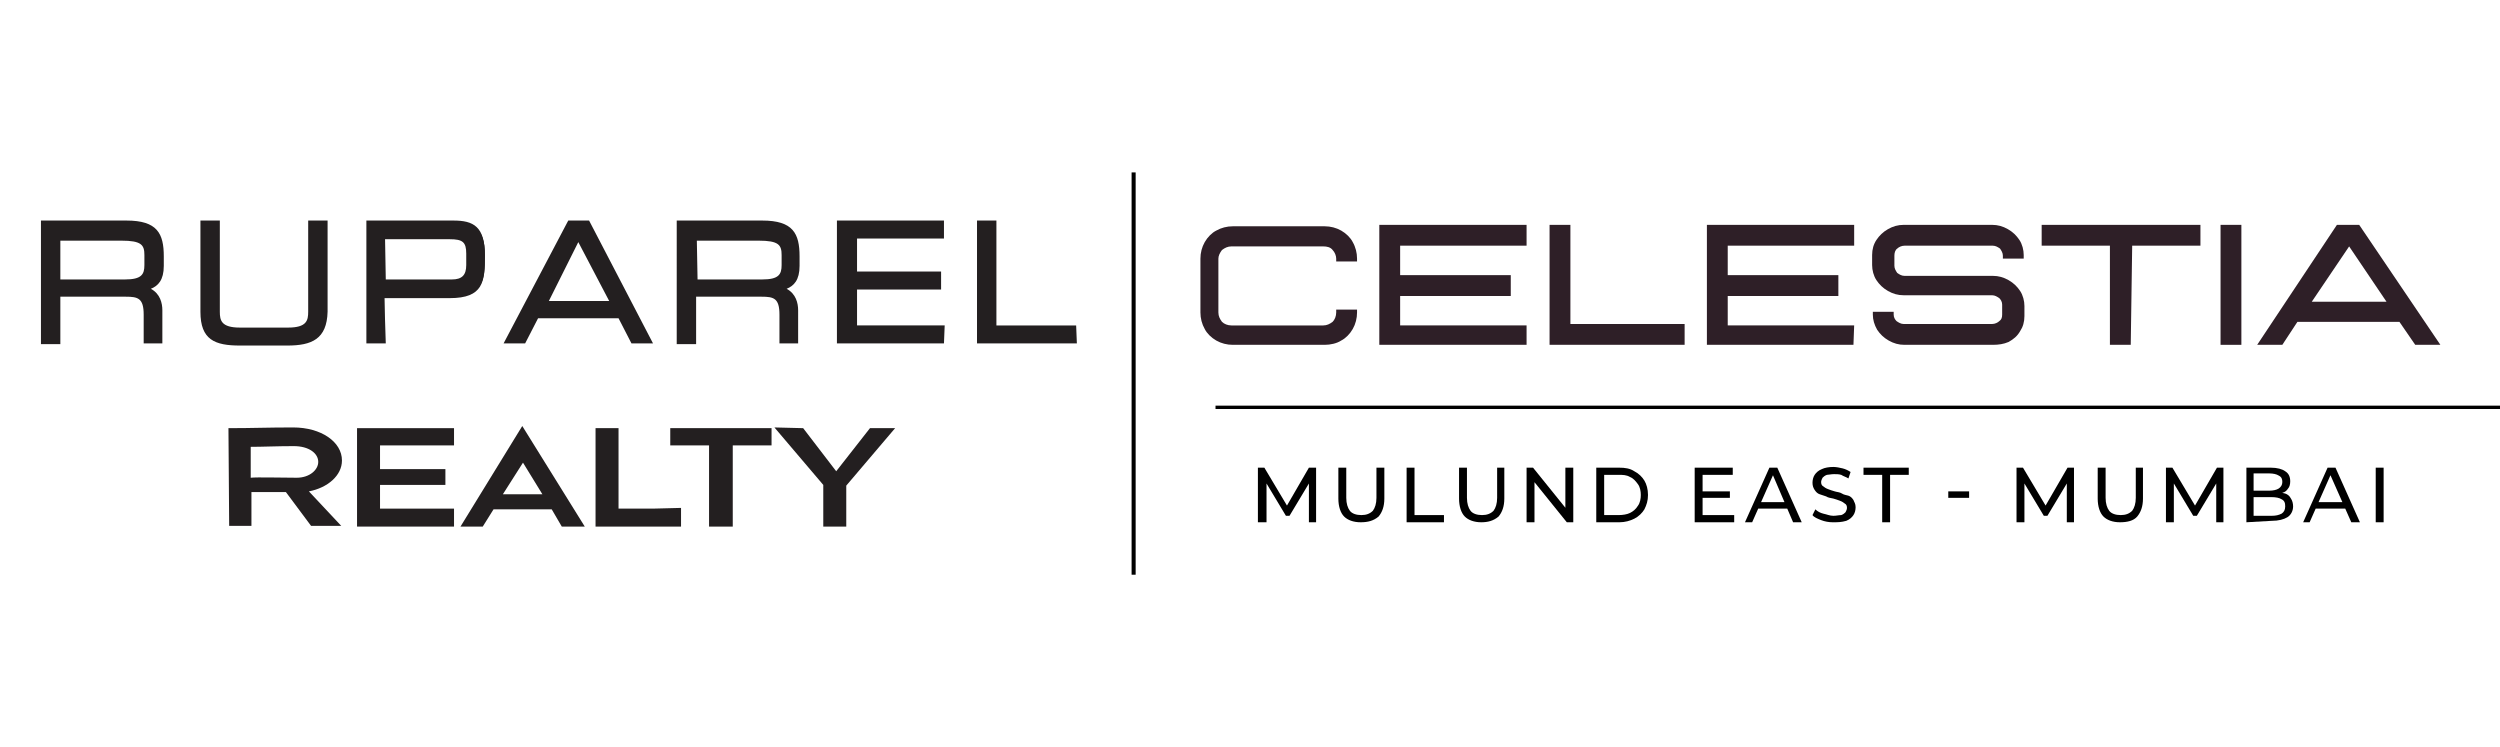 <?xml version="1.0" encoding="utf-8"?>
<!-- Generator: Adobe Illustrator 25.4.1, SVG Export Plug-In . SVG Version: 6.00 Build 0)  -->
<svg version="1.1" id="Layer_1" xmlns="http://www.w3.org/2000/svg" xmlns:xlink="http://www.w3.org/1999/xlink" x="0px" y="0px"
	 viewBox="0 0 348 104" style="enable-background:new 0 0 348 104;" xml:space="preserve">
<style type="text/css">
	.st0{fill:none;stroke:#000000;stroke-width:0.564;stroke-miterlimit:10;}
	.st1{enable-background:new    ;}
	.st2{fill:#2E1F27;}
	.st3{fill:none;stroke:#000000;stroke-width:0.468;stroke-miterlimit:10;}
	.st4{fill:#231F20;}
</style>
<line class="st0" x1="157.8" y1="24" x2="157.8" y2="80"/>
<g>
	<g class="st1">
		<path d="M175.1,72.7v-7.6h0.9l3.4,5.7h-0.5l3.3-5.7h1v7.6h-1v-5.9h0.3l-3,5H179l-3-5h0.3v5.9H175.1z"/>
		<path d="M189.4,72.7c-1,0-1.8-0.3-2.3-0.8s-0.8-1.4-0.8-2.5v-4.3h1.1v4.2c0,0.8,0.2,1.4,0.5,1.8s0.9,0.6,1.6,0.6
			c0.7,0,1.2-0.2,1.6-0.6c0.3-0.4,0.5-1,0.5-1.8v-4.2h1.1v4.3c0,1.1-0.3,1.9-0.8,2.5C191.2,72.5,190.4,72.7,189.4,72.7z"/>
		<path d="M195.8,72.7v-7.6h1.1v6.6h4.1v1H195.8z"/>
		<path d="M206.2,72.7c-1,0-1.8-0.3-2.3-0.8s-0.8-1.4-0.8-2.5v-4.3h1.1v4.2c0,0.8,0.2,1.4,0.5,1.8s0.9,0.6,1.6,0.6
			c0.7,0,1.2-0.2,1.6-0.6c0.3-0.4,0.5-1,0.5-1.8v-4.2h1v4.3c0,1.1-0.3,1.9-0.8,2.5C207.9,72.5,207.1,72.7,206.2,72.7z"/>
		<path d="M212.5,72.7v-7.6h0.9l5,6.2h-0.5v-6.2h1.1v7.6h-0.9l-5-6.2h0.5v6.2H212.5z"/>
		<path d="M222.2,72.7v-7.6h3.2c0.8,0,1.5,0.1,2.1,0.5c0.6,0.3,1.1,0.8,1.4,1.3c0.3,0.5,0.5,1.2,0.5,2s-0.2,1.4-0.5,2
			c-0.3,0.5-0.8,1-1.4,1.3c-0.6,0.3-1.3,0.5-2.1,0.5L222.2,72.7L222.2,72.7z M223.3,71.7h2c0.6,0,1.2-0.1,1.6-0.3s0.8-0.5,1.1-1
			c0.3-0.4,0.4-1,0.4-1.5s-0.1-1.1-0.4-1.5c-0.3-0.4-0.6-0.8-1.1-1c-0.5-0.3-1-0.3-1.6-0.3h-2V71.7z"/>
		<path d="M237,71.7h4.4v1h-5.5v-7.6h5.3v1H237V71.7z M236.9,68.4h3.9v0.9h-3.9V68.4z"/>
		<path d="M242.9,72.7l3.4-7.6h1.1l3.4,7.6h-1.2l-3-7h0.4l-3.1,7H242.9z M244.4,70.8l0.3-0.9h4.2l0.3,0.9H244.4z"/>
		<path d="M255.1,72.7c-0.5,0-1.1-0.1-1.6-0.3c-0.5-0.2-1-0.4-1.2-0.7l0.4-0.8c0.3,0.3,0.7,0.5,1.1,0.6c0.5,0.1,0.9,0.3,1.4,0.3
			c0.4,0,0.8-0.1,1.1-0.1c0.3-0.1,0.5-0.3,0.6-0.4c0.1-0.2,0.2-0.4,0.2-0.6c0-0.3-0.1-0.5-0.3-0.6c-0.1-0.1-0.4-0.3-0.7-0.4
			c-0.3-0.1-0.5-0.2-0.9-0.3s-0.7-0.1-1-0.3c-0.3-0.1-0.6-0.2-0.9-0.3c-0.3-0.1-0.5-0.3-0.7-0.6s-0.3-0.6-0.3-1s0.1-0.8,0.3-1.1
			c0.2-0.3,0.5-0.6,1-0.8c0.4-0.2,1-0.3,1.6-0.3c0.4,0,0.9,0.1,1.3,0.2s0.8,0.3,1.1,0.5l-0.3,0.9c-0.3-0.2-0.7-0.3-1-0.5
			c-0.3-0.1-0.7-0.1-1-0.1c-0.4,0-0.8,0.1-1,0.1c-0.3,0.1-0.5,0.3-0.6,0.4c-0.1,0.2-0.2,0.4-0.2,0.6c0,0.3,0.1,0.5,0.3,0.6
			c0.1,0.1,0.4,0.3,0.7,0.4s0.5,0.2,0.9,0.3c0.3,0.1,0.7,0.1,1,0.3s0.6,0.2,0.9,0.3c0.3,0.1,0.5,0.3,0.7,0.6c0.1,0.3,0.3,0.5,0.3,1
			c0,0.4-0.1,0.8-0.3,1.1c-0.2,0.3-0.5,0.6-1,0.8C256.3,72.7,255.8,72.7,255.1,72.7z"/>
		<path d="M262,72.7v-6.6h-2.6v-1h6.3v1h-2.6v6.6H262z"/>
		<path d="M271.2,69.3v-0.9h2.9v0.9H271.2z"/>
		<path d="M280.7,72.7v-7.6h0.9l3.4,5.7h-0.5l3.3-5.7h0.9v7.6h-1v-5.9h0.3l-3,5h-0.5l-3-5h0.3v5.9H280.7z"/>
		<path d="M295.1,72.7c-1,0-1.8-0.3-2.3-0.8s-0.8-1.4-0.8-2.5v-4.3h1.1v4.2c0,0.8,0.2,1.4,0.5,1.8s0.9,0.6,1.6,0.6s1.2-0.2,1.6-0.6
			c0.3-0.4,0.5-1,0.5-1.8v-4.2h1v4.3c0,1.1-0.3,1.9-0.8,2.5S296.1,72.7,295.1,72.7z"/>
		<path d="M301.5,72.7v-7.6h0.9l3.4,5.7h-0.5l3.3-5.7h0.9v7.6h-1v-5.9h0.3l-3,5h-0.5l-3-5h0.3v5.9H301.5z"/>
		<path d="M312.7,72.7v-7.6h3.4c0.9,0,1.6,0.2,2,0.5c0.5,0.3,0.7,0.8,0.7,1.4c0,0.4-0.1,0.8-0.3,1c-0.2,0.3-0.4,0.5-0.8,0.6
			c-0.3,0.1-0.6,0.2-1,0.2l0.2-0.3c0.4,0,0.8,0.1,1.2,0.2c0.3,0.1,0.6,0.3,0.8,0.7c0.2,0.3,0.3,0.7,0.3,1.1c0,0.6-0.3,1.2-0.8,1.5
			s-1.2,0.5-2.2,0.5L312.7,72.7L312.7,72.7z M313.7,71.8h2.5c0.6,0,1-0.1,1.4-0.3c0.3-0.2,0.5-0.5,0.5-1s-0.1-0.8-0.5-1
			c-0.3-0.2-0.8-0.3-1.4-0.3h-2.6v-0.9h2.3c0.5,0,1-0.1,1.3-0.3c0.3-0.2,0.5-0.5,0.5-0.9s-0.1-0.7-0.5-0.9c-0.3-0.2-0.8-0.3-1.3-0.3
			h-2.2L313.7,71.8L313.7,71.8z"/>
		<path d="M320.6,72.7l3.4-7.6h1.1l3.4,7.6h-1.2l-3.1-7h0.4l-3.1,7H320.6z M322.2,70.8l0.3-0.9h4.2l0.3,0.9H322.2z"/>
		<path d="M330.7,72.7v-7.6h1.1v7.6H330.7z"/>
	</g>
	<g>
		<path class="st2" d="M184.4,48h-12.8c-0.8,0-1.6-0.2-2.3-0.6c-0.7-0.4-1.3-1-1.6-1.6c-0.4-0.7-0.6-1.5-0.6-2.3V36
			c0-0.8,0.2-1.6,0.6-2.3c0.4-0.7,1-1.3,1.6-1.6c0.7-0.4,1.5-0.6,2.3-0.6h12.8c0.8,0,1.6,0.2,2.3,0.6c0.7,0.4,1.3,1,1.6,1.6
			c0.4,0.7,0.6,1.5,0.6,2.3v0.4H186V36c0-0.4-0.2-0.9-0.5-1.2c-0.3-0.4-0.8-0.5-1.3-0.5h-12.8c-0.5,0-0.9,0.2-1.3,0.5
			c-0.3,0.4-0.5,0.8-0.5,1.2v7.5c0,0.5,0.2,0.9,0.5,1.3c0.3,0.3,0.8,0.5,1.3,0.5h12.8c0.5,0,0.9-0.2,1.3-0.5
			c0.3-0.3,0.5-0.8,0.5-1.3v-0.4h2.9v0.4c0,0.8-0.2,1.6-0.6,2.3c-0.4,0.7-1,1.3-1.6,1.6C186.1,47.8,185.2,48,184.4,48z"/>
		<path class="st2" d="M212.5,48H192V31.3h20.5v2.9h-17.6v4.1h15.4v2.9h-15.4v4.1h17.6V48z"/>
		<path class="st2" d="M234.5,48h-18.8V31.3h2.9v13.8h15.9L234.5,48L234.5,48z"/>
		<path class="st2" d="M258,48h-20.4V31.3h20.5v2.9h-17.6v4.1h15.4v2.9h-15.4v4.1h17.6L258,48L258,48L258,48z"/>
		<path class="st2" d="M277.4,48h-12.3c-0.8,0-1.5-0.2-2.2-0.6c-0.7-0.4-1.2-0.9-1.6-1.5c-0.4-0.7-0.6-1.4-0.6-2.1v-0.4h2.9v0.4
			c0,0.4,0.2,0.7,0.4,0.9c0.3,0.2,0.6,0.4,1,0.4h12.3c0.4,0,0.8-0.2,1-0.4c0.3-0.2,0.4-0.5,0.4-0.9v-1.4c0-0.4-0.2-0.7-0.4-0.9
			c-0.3-0.2-0.6-0.4-1-0.4H265c-0.8,0-1.5-0.2-2.2-0.6c-0.7-0.4-1.2-0.9-1.6-1.5s-0.6-1.4-0.6-2.1v-1.4c0-0.8,0.2-1.5,0.6-2.1
			s0.9-1.1,1.6-1.5c0.7-0.4,1.4-0.6,2.2-0.6h12.3c0.8,0,1.5,0.2,2.2,0.6c0.7,0.4,1.2,0.9,1.6,1.5s0.6,1.4,0.6,2.1V36h-2.9v-0.4
			c0-0.4-0.2-0.7-0.4-1c-0.3-0.2-0.6-0.4-1-0.4h-12.3c-0.4,0-0.8,0.2-1,0.4c-0.3,0.2-0.4,0.6-0.4,1V37c0,0.4,0.2,0.7,0.4,1
			c0.3,0.2,0.6,0.4,1,0.4h12.3c0.8,0,1.5,0.2,2.2,0.6c0.7,0.4,1.2,0.9,1.6,1.5s0.6,1.4,0.6,2.1V44c0,0.8-0.2,1.5-0.6,2.1
			c-0.4,0.7-0.9,1.1-1.6,1.5C278.9,47.9,278.2,48,277.4,48z"/>
		<path class="st2" d="M296.6,48h-2.9V34.2h-9.5v-2.9h22.1v2.9h-9.5L296.6,48L296.6,48z"/>
		<path class="st2" d="M312,48h-2.9V31.3h2.9V48z"/>
		<path class="st2" d="M339.7,48h-3.5l-2.2-3.2h-14.2l-2.1,3.2h-3.5l11.1-16.7h3.1L339.7,48z M332.2,42l-5.2-7.7l-5.2,7.7H332.2z"/>
	</g>
</g>
<line class="st3" x1="169.2" y1="56.7" x2="349.6" y2="56.7"/>
<g>
	<g>
		<g>
			<path class="st4" d="M22.6,47.8H20v-4c0-2.3-0.8-2.5-2.5-2.5H8.4v6.6H5.7V30.7h11.9c4.3,0,5.2,1.8,5.2,5V37c0,2-0.8,2.8-1.8,3.2
				c1.3,0.7,1.6,2,1.6,3V47.8L22.6,47.8z M20.8,47.1H22v-3.8c0-1.7-0.6-2.4-2.2-2.7l-0.4-0.1v-0.6l0.4-0.1c1.2-0.1,2.3-0.5,2.3-2.7
				v-1.3c0-3-0.6-4.3-4.4-4.3H6.4v15.7h1.2v-6.6h9.8c1.7,0,3.2,0.2,3.2,3.2C20.8,43.8,20.8,47.1,20.8,47.1z M17.4,39.6H7.7v-7.1H17
				c3,0,4,0.7,4,2.8v1.4C20.9,39.2,19,39.6,17.4,39.6z M8.4,38.9h9c2.3,0,2.7-0.7,2.7-2v-1.4c0-1.4-0.4-2-3.2-2H8.4V38.9z"/>
		</g>
		<g>
			<g>
				<path class="st4" d="M6.2,31.1h11.5c4.2,0,4.8,1.6,4.8,4.7v1.3c0,2.3-1.2,2.9-2.6,3.1l0,0c2,0.4,2.5,1.6,2.5,3.1v4.2h-1.9v-3.6
					c0-2.6-1.2-2.9-2.9-2.9H8.2v6.6h-2C6.1,47.5,6.1,31.1,6.2,31.1z M17.4,39.1c2.2,0,3.1-0.6,3.1-2.4v-1.4c0-1.9-0.7-2.4-3.5-2.4
					H8.1v6.3L17.4,39.1L17.4,39.1C17.3,39.1,17.4,39.1,17.4,39.1z"/>
				<path class="st4" d="M28.2,31.1h2v12.2c0,1.6,0.5,2.5,3.1,2.5H40c2.6,0,3.1-1,3.1-2.5V31.1h2v12.3c0,3.3-1.4,4.3-5.1,4.3h-6.7
					c-3.6,0-5.1-1-5.1-4.3C28.2,43.4,28.2,31.1,28.2,31.1z"/>
				<path class="st4" d="M51.4,31.1h11.9c2.6,0,4.2,0.6,4.2,4.4c0,3.6-0.2,5.5-4.4,5.5h-9.6v6.5h-2L51.4,31.1L51.4,31.1z M65.2,35.3
					c0-2-1-2.4-2.6-2.4h-9.5v6.3h9.6c1.6,0,2.5-0.6,2.5-2.4V35.3L65.2,35.3z"/>
				<path class="st4" d="M79.2,31.1h2.4l8.5,16.4h-2.2L86.1,44H74.6l-1.8,3.5h-2.1L79.2,31.1z M80.4,32.9l-4.8,9.3h9.7L80.4,32.9z"
					/>
				<path class="st4" d="M94.6,31.1h11.5c4.2,0,4.8,1.6,4.8,4.7v1.3c0,2.3-1.2,2.9-2.6,3.1l0,0c2,0.4,2.5,1.6,2.5,3.1v4.2H109v-3.6
					c0-2.6-1.2-2.9-2.9-2.9h-9.5v6.6h-2V31.1z M105.9,39.1c2.2,0,3.1-0.6,3.1-2.4v-1.4c0-1.9-0.7-2.4-3.5-2.4h-8.9v6.3L105.9,39.1
					L105.9,39.1L105.9,39.1z"/>
				<path class="st4" d="M116.8,31.1H131v1.8h-12.1v5.3h11.7V40h-11.7v5.7h12.2v1.8h-14.2L116.8,31.1L116.8,31.1z"/>
				<path class="st4" d="M136.1,31.1h2v14.6h11.1v1.8H136L136.1,31.1L136.1,31.1z"/>
			</g>
			<g>
				<path class="st4" d="M40,48.1h-6.6c-3.5,0-5.5-0.8-5.5-4.7V30.7h2.7v12.7c0,1.2,0.2,2.2,2.8,2.2h6.7c2.6,0,2.8-1,2.8-2.2V30.7
					h2.7v12.7C45.5,47.2,43.4,48.1,40,48.1z M28.6,31.4v12c0,3,1.2,4,4.8,4H40c3.6,0,4.8-1,4.8-4v-12h-1.2v12c0,1.8-0.6,2.9-3.5,2.9
					h-6.7c-2.9,0-3.5-1.2-3.5-2.9v-12C29.9,31.4,28.6,31.4,28.6,31.4z"/>
			</g>
			<g>
				<path class="st4" d="M53.7,47.8H51V30.7h12.1c2.8,0,4.4,0.8,4.4,4.9c0,3.6-0.2,5.9-4.9,5.9h-9.1L53.7,47.8L53.7,47.8L53.7,47.8z
					 M51.7,47.1H53v-6.5h9.8c4,0,4.2-1.6,4.2-5.1s-1.2-4.2-3.7-4.2H51.8L51.7,47.1L51.7,47.1z M62.8,39.6h-9.9v-7.1h9.8
					c1.4,0,3,0.4,3,2.8v1.6C65.7,38.6,64.7,39.6,62.8,39.6z M53.7,38.9h9.2c1.4,0,2-0.6,2-2v-1.6c0-1.6-0.5-2-2.3-2h-9L53.7,38.9
					L53.7,38.9z"/>
			</g>
			<g>
				<path class="st4" d="M90.9,47.8h-3l-1.8-3.5H74.9l-1.8,3.5h-3l9-17.1H82L90.9,47.8z M88.2,47.1h1.3l-8.2-15.7h-2l-8.1,15.7h1.3
					l1.8-3.5h12L88.2,47.1z M86,42.6H75.2l5.4-10.5L86,42.6z M76.4,41.9h8.4l-4.3-8.2L76.4,41.9z"/>
			</g>
			<g>
				<path class="st4" d="M111.1,47.8h-2.6v-4c0-2.3-0.8-2.5-2.5-2.5h-9.1v6.6h-2.7V30.7h11.9c4.3,0,5.2,1.8,5.2,5V37
					c0,2-0.8,2.8-1.8,3.2c1.3,0.7,1.6,2,1.6,3V47.8C111,47.8,111.1,47.8,111.1,47.8z M109.3,47.1h1.2v-3.8c0-1.7-0.6-2.4-2.2-2.7
					l-0.4-0.1v-0.6l0.4-0.1c1.2-0.1,2.3-0.5,2.3-2.7v-1.3c0-3-0.6-4.3-4.4-4.3H95.1v15.7h1.2v-6.6h9.8c1.7,0,3.2,0.2,3.2,3.2
					C109.3,43.8,109.3,47.1,109.3,47.1z M105.9,39.6h-9.7v-7.1h9.2c3,0,4,0.7,4,2.8v1.4C109.3,39.2,107.5,39.6,105.9,39.6z
					 M97.1,38.9h9c2.3,0,2.7-0.7,2.7-2v-1.4c0-1.4-0.4-2-3.2-2H97L97.1,38.9L97.1,38.9z"/>
			</g>
			<g>
				<path class="st4" d="M131.4,47.8h-14.9V30.7h14.9v2.5h-12.1v4.6H131v2.5h-11.7v5h12.2L131.4,47.8L131.4,47.8z M117.1,47.1h13.5
					V46h-12.2v-6.5h11.7v-1.2h-11.7v-5.9h12.1v-1.2h-13.4L117.1,47.1L117.1,47.1z"/>
			</g>
			<g>
				<path class="st4" d="M149.9,47.8H136V30.7h2.7v14.6h11.1L149.9,47.8L149.9,47.8z M136.6,47.1h12.3V46h-11.1V31.4h-1.2V47.1z"/>
			</g>
		</g>
	</g>
	<g>
		<path class="st4" d="M31.8,59.6c3.4,0,5.4-0.1,9-0.1c3.9,0,6.8,2,6.8,4.6c0,2.1-2,3.8-4.6,4.3l4.5,4.8h-4.2l-3.5-4.7H35v4.7h-3.1
			L31.8,59.6L31.8,59.6z M41.3,66.5c1.8,0,3-1.1,3-2.2c0-1.2-1.3-2.2-3.4-2.2c-2.3,0-4.4,0.1-6,0.1v4.3
			C35.8,66.4,39.1,66.5,41.3,66.5z"/>
		<path class="st4" d="M49.7,59.6h13.5V62H52.9v3.3H62v2.2h-9.1v3.3h10.3v2.5H49.7V59.6z"/>
		<path class="st4" d="M72.7,59.3L72.7,59.3l8.7,14h-3.2l-1.4-2.4h-8.1l-1.5,2.4h-3.1L72.7,59.3z M70,68.8h5.5l-2.7-4.4L70,68.8z"/>
		<path class="st4" d="M82.9,59.6h3.2v11.2h4.8l3.9-0.1v2.6H82.9V59.6z"/>
		<path class="st4" d="M93.3,59.6h14.1V62H102v11.3h-3.3V62h-5.4C93.3,62,93.3,59.6,93.3,59.6z"/>
		<path class="st4" d="M111.8,59.6l4.6,6l0,0l4.7-6h3.5l-6.8,8v5.7h-3.2v-5.8l-6.8-8L111.8,59.6L111.8,59.6z"/>
	</g>
</g>
</svg>
